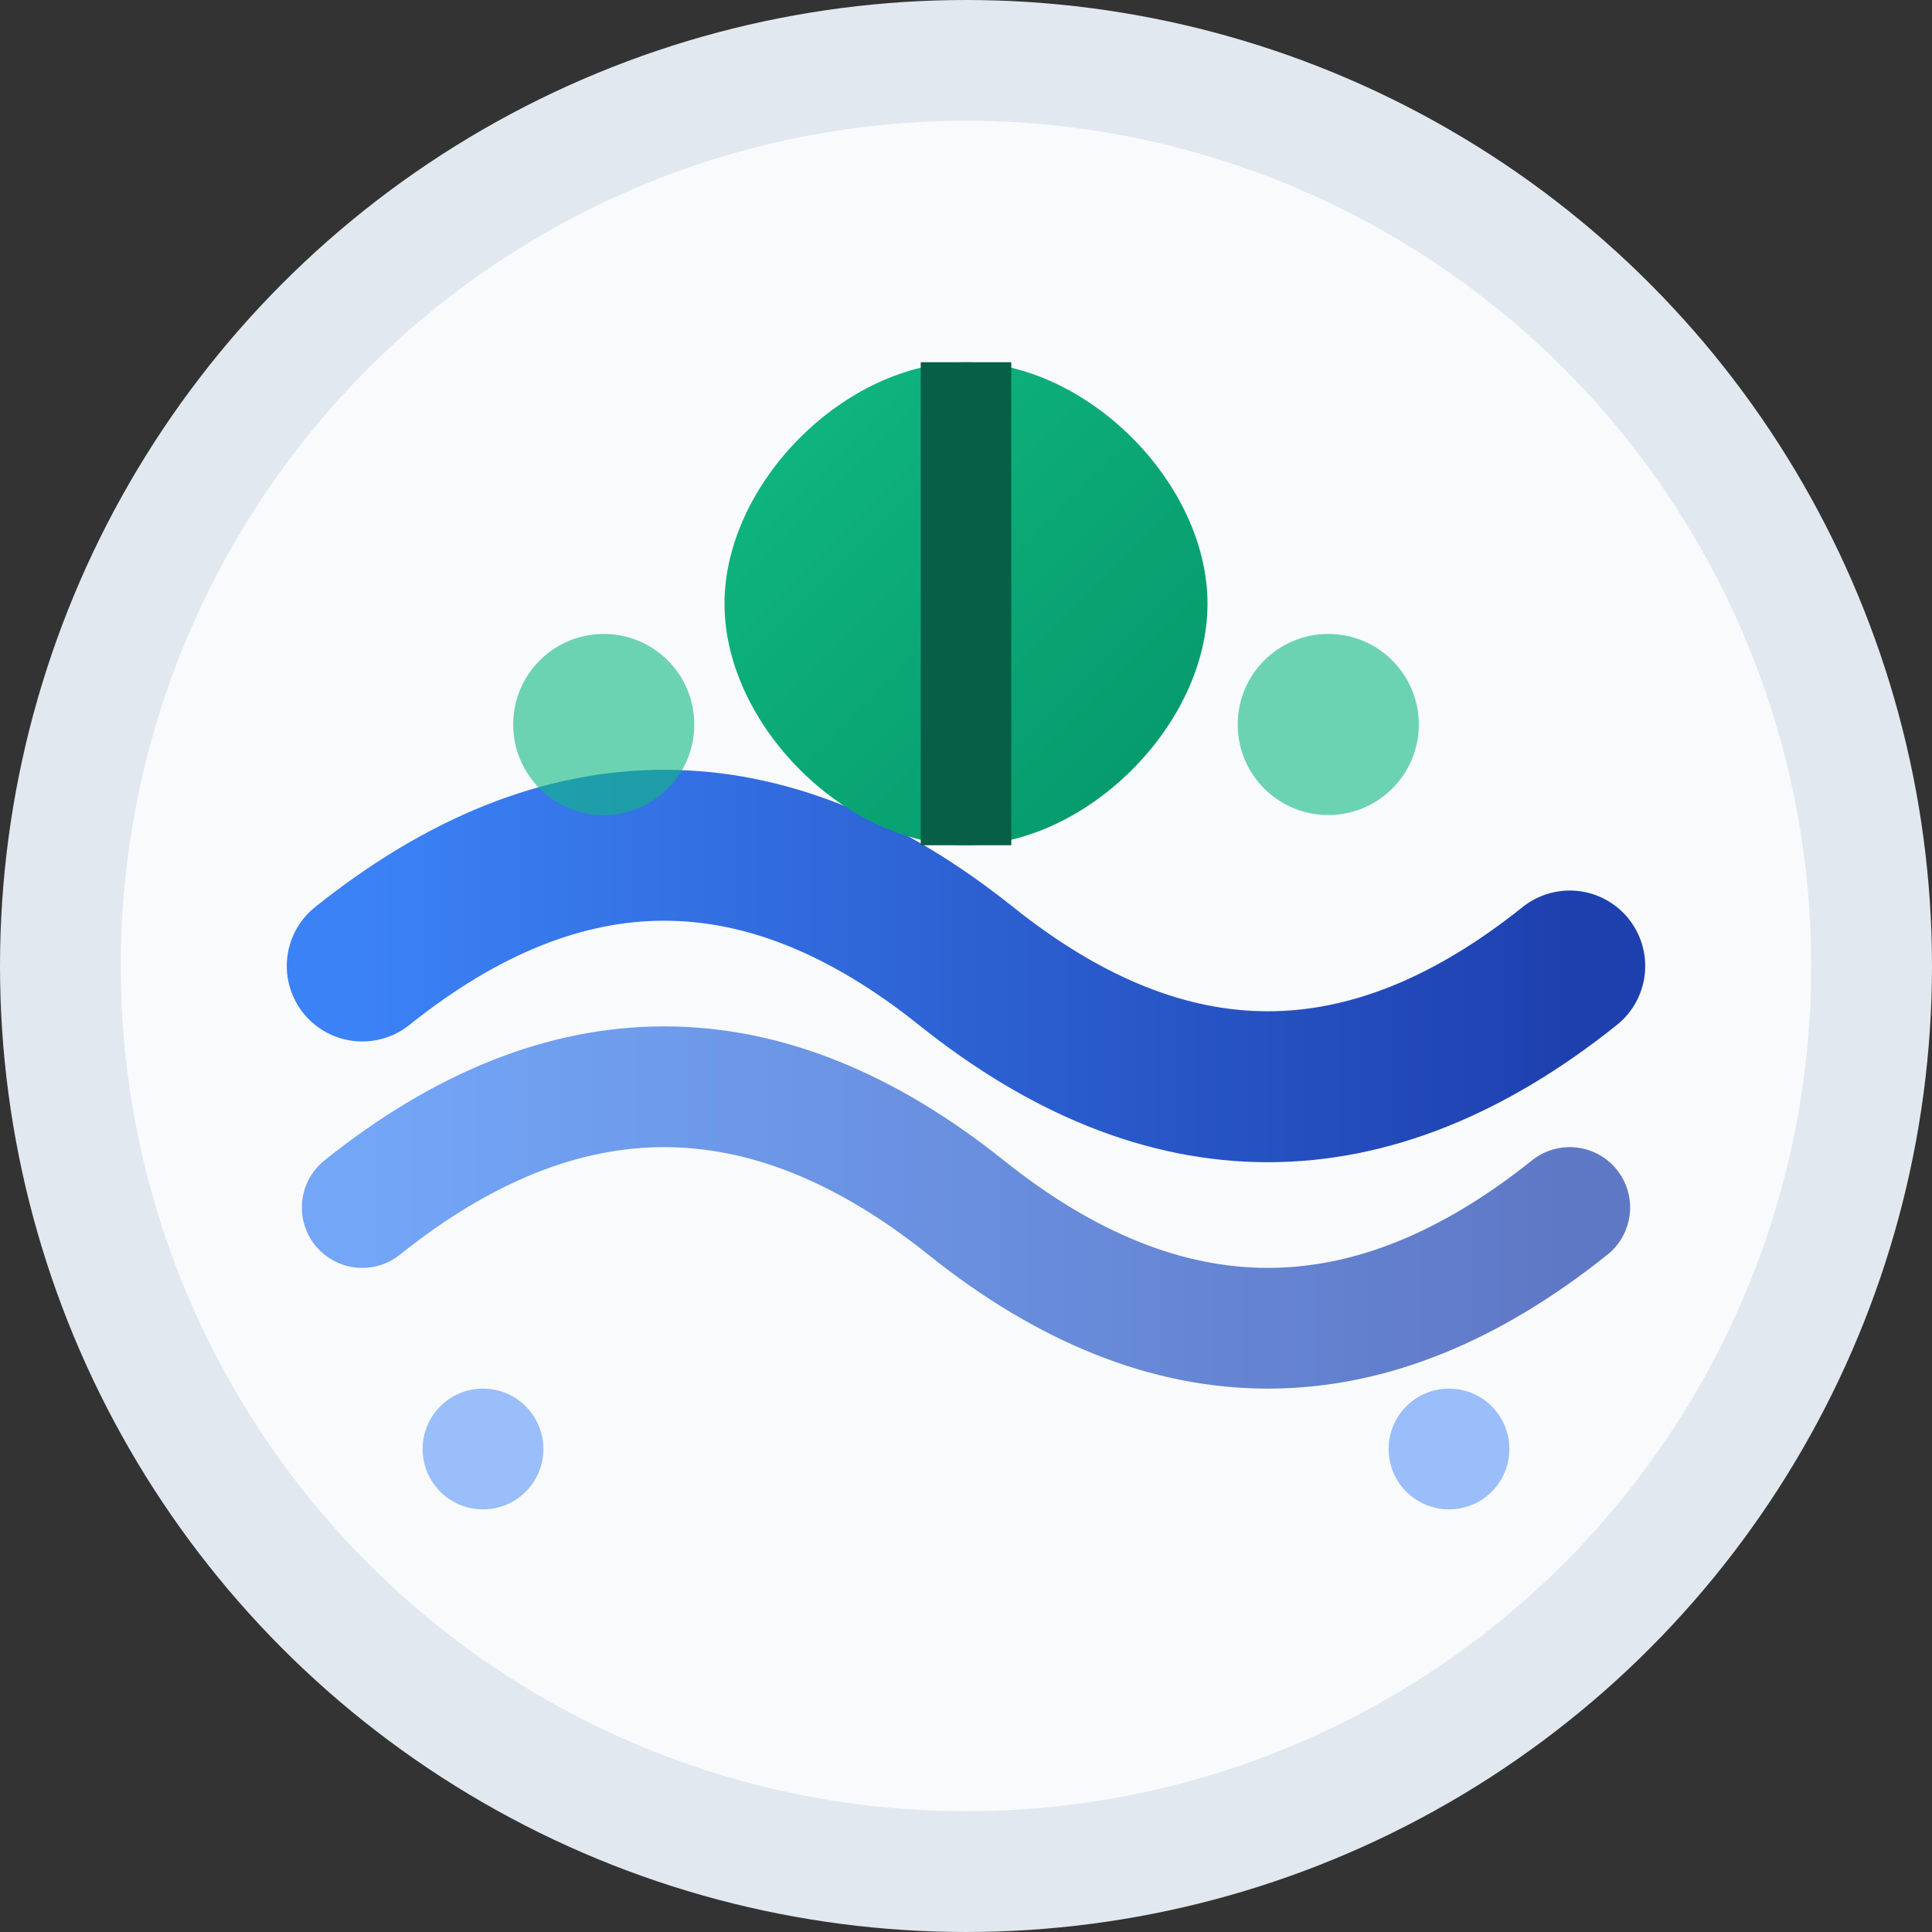 <svg xmlns="http://www.w3.org/2000/svg" viewBox="0 0 32 32" width="32" height="32">
  <rect x="0" y="0" width="32" height="32" fill="#333333" stroke="none"/>
  <defs>
    <linearGradient id="leafGradient" x1="0%" y1="0%" x2="100%" y2="100%">
      <stop offset="0%" style="stop-color:#10b981;stop-opacity:1" />
      <stop offset="100%" style="stop-color:#059669;stop-opacity:1" />
    </linearGradient>
    <linearGradient id="waveGradient" x1="0%" y1="0%" x2="100%" y2="0%">
      <stop offset="0%" style="stop-color:#3b82f6;stop-opacity:1" />
      <stop offset="100%" style="stop-color:#1e40af;stop-opacity:1" />
    </linearGradient>
  </defs>
  
  <!-- Background circle -->
  <circle cx="16" cy="16" r="15" fill="#f8fafc" stroke="#e2e8f0" stroke-width="2"/>
  
  <!-- Flowing waves representing healthy circulation -->
  <path d="M6 16 Q11 12, 16 16 T26 16" stroke="url(#waveGradient)" stroke-width="2.5" fill="none" stroke-linecap="round"/>
  <path d="M6 20 Q11 16, 16 20 T26 20" stroke="url(#waveGradient)" stroke-width="2" fill="none" stroke-linecap="round" opacity="0.7"/>
  
  <!-- Natural leaf element -->
  <path d="M16 6 C18 6, 20 8, 20 10 C20 12, 18 14, 16 14 C14 14, 12 12, 12 10 C12 8, 14 6, 16 6 Z" fill="url(#leafGradient)"/>
  <path d="M16 6 Q16 10, 16 14" stroke="#065f46" stroke-width="1.5" fill="none"/>
  
  <!-- Small wellness dots -->
  <circle cx="10" cy="12" r="1.5" fill="#10b981" opacity="0.6"/>
  <circle cx="22" cy="12" r="1.5" fill="#10b981" opacity="0.6"/>
  <circle cx="8" cy="24" r="1" fill="#3b82f6" opacity="0.5"/>
  <circle cx="24" cy="24" r="1" fill="#3b82f6" opacity="0.5"/>
</svg>